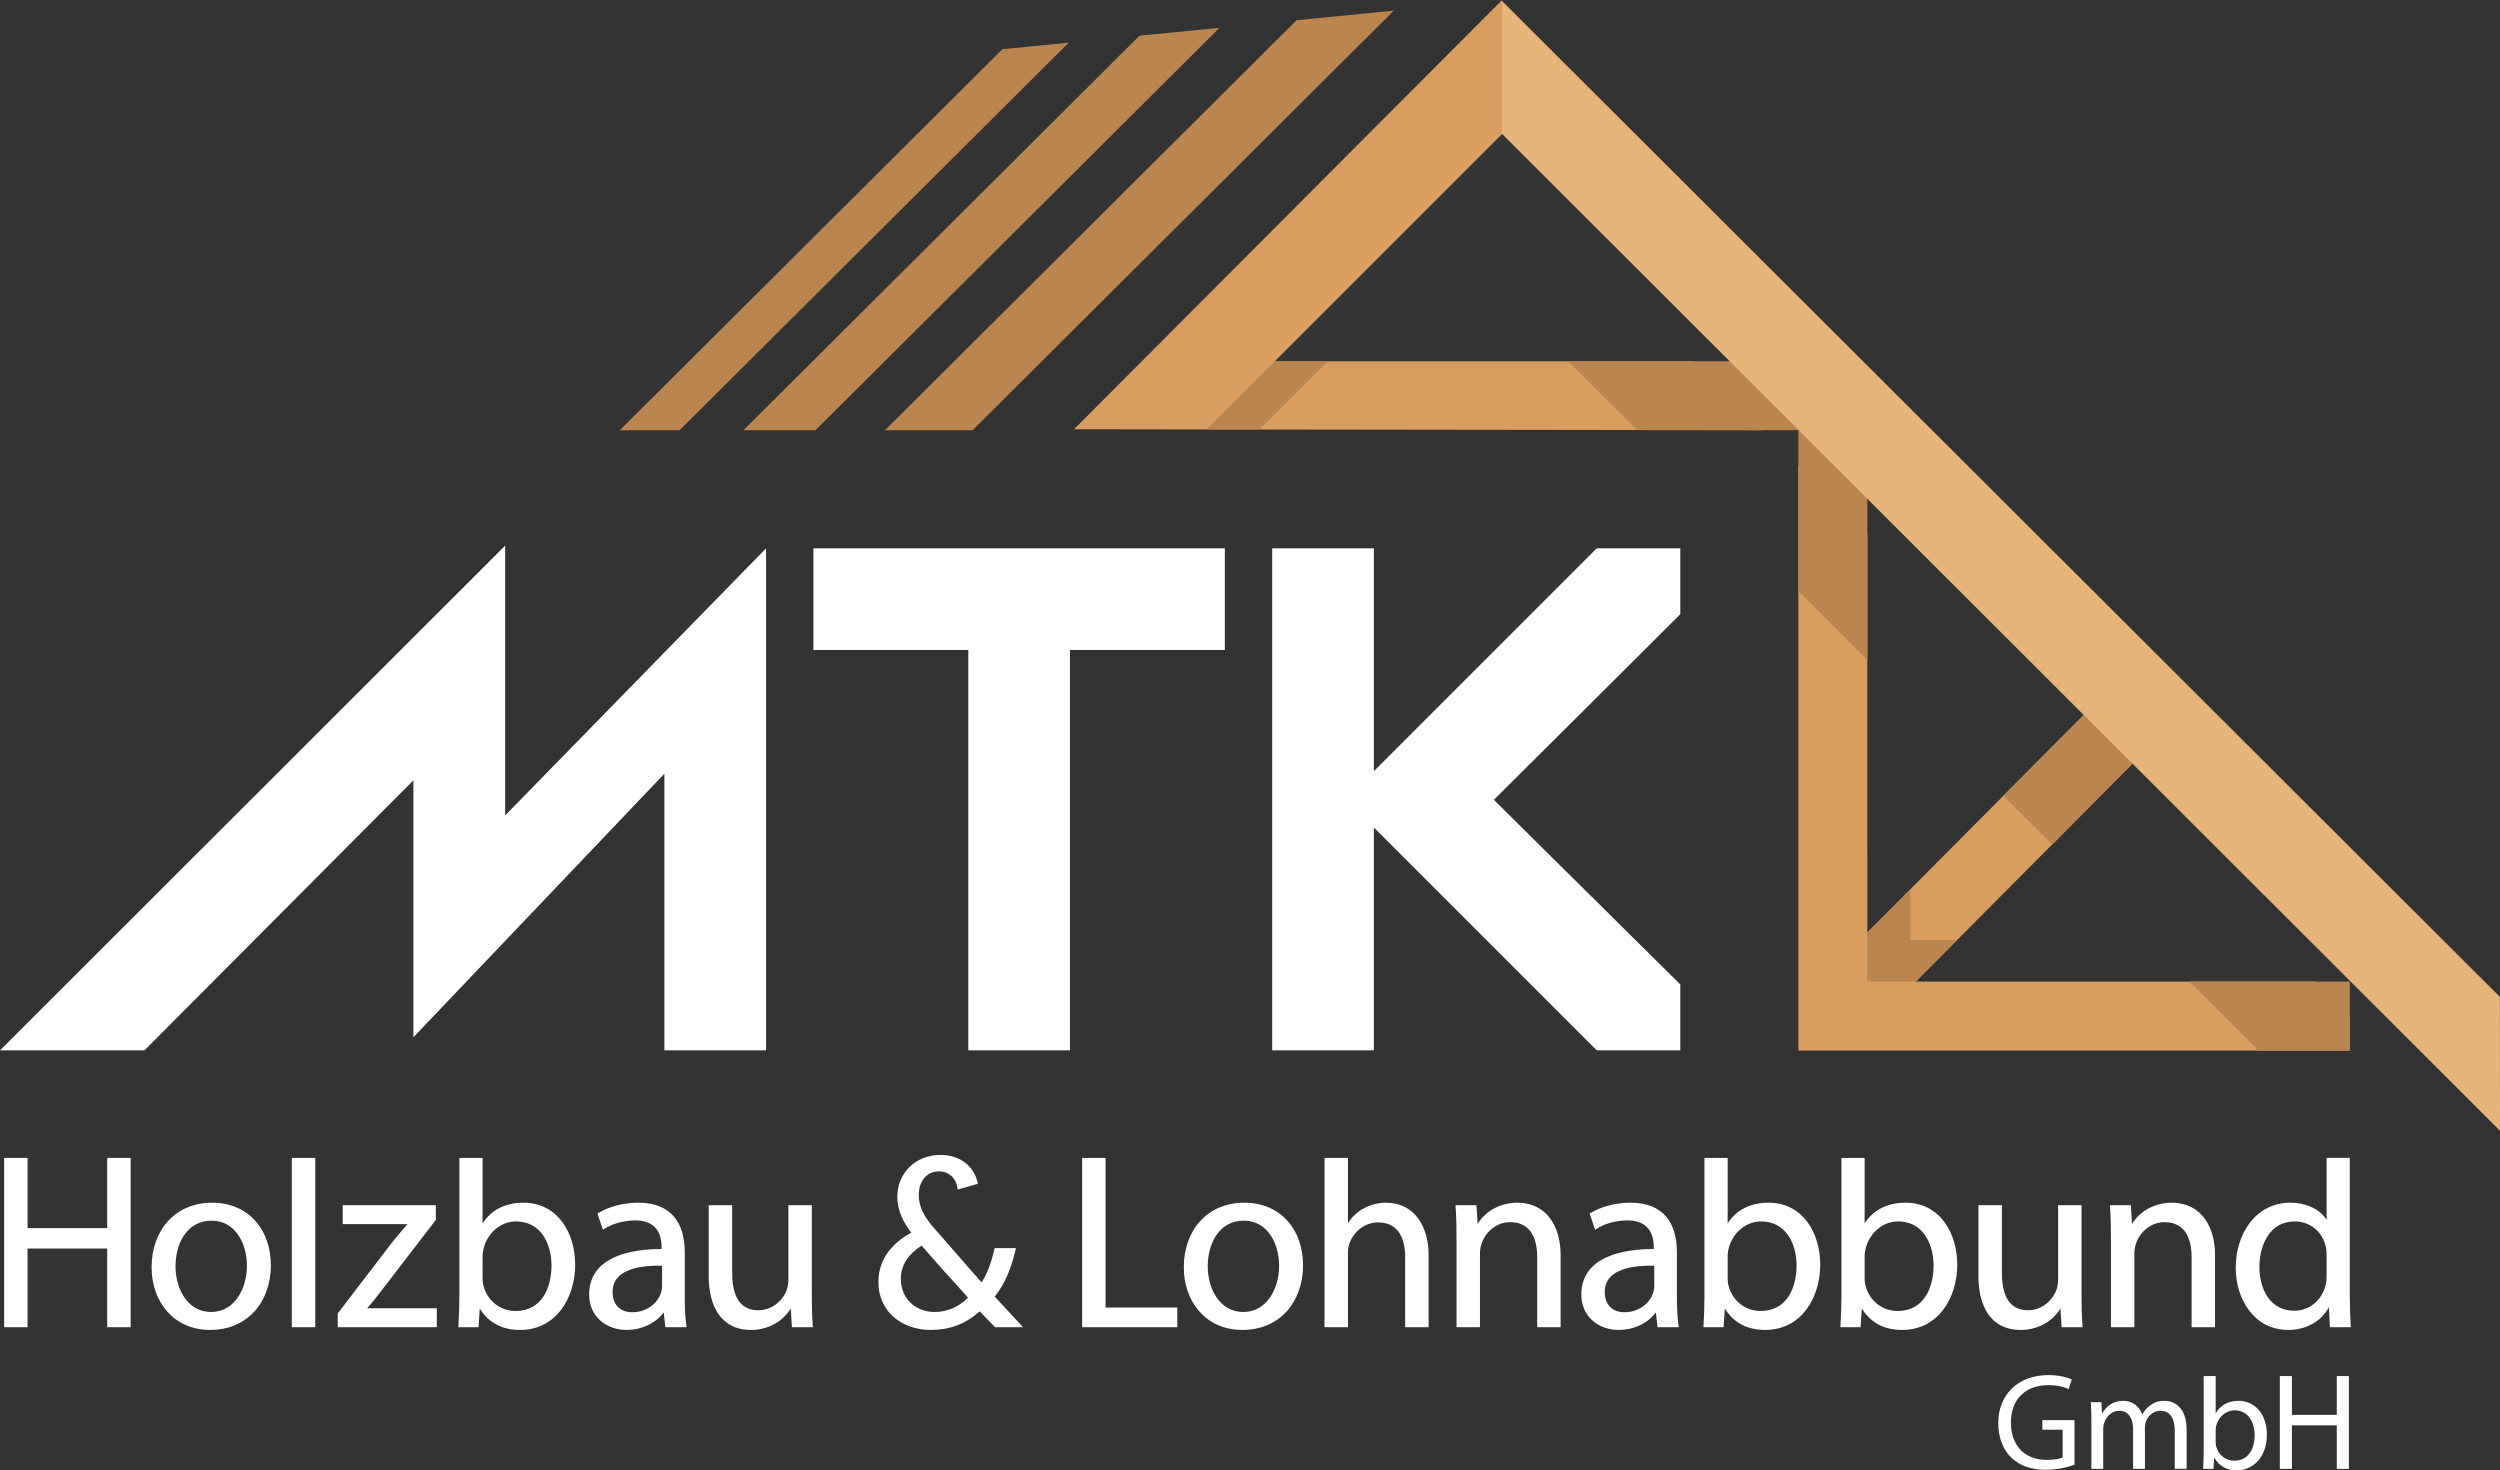 <?xml version="1.0" encoding="UTF-8"?>
<!DOCTYPE svg PUBLIC "-//W3C//DTD SVG 1.1//EN" "http://www.w3.org/Graphics/SVG/1.1/DTD/svg11.dtd">
<!-- Creator: CorelDRAW -->
<svg xmlns="http://www.w3.org/2000/svg" xml:space="preserve" width="100%" height="100%" version="1.1" style="shape-rendering:geometricPrecision; text-rendering:geometricPrecision; image-rendering:optimizeQuality; fill-rule:evenodd; clip-rule:evenodd"
viewBox="0 0 18000 10586.54"
 xmlns:xlink="http://www.w3.org/1999/xlink"
 xmlns:xodm="http://www.corel.com/coreldraw/odm/2003">
 <rect x="0" y="0" width="18000" height="10586.54" fill="#333333" stroke="none"/>
 <defs>
  <style type="text/css">
   <![CDATA[
    .fil0 {fill:white}
    .fil1 {fill:#E7B47A}
    .fil2 {fill:#D99D5F}
    .fil3 {fill:#BA854F}
    .fil4 {fill:white;fill-rule:nonzero}
   ]]>
  </style>
 </defs>
 <g id="Ebene_x0020_1">
  <g id="_105553187348064">
   <path class="fil0" d="M-0 7562.56l1040.25 0 1936.23 -1944.29 0 1850.01 1807.18 -1897.64 0 1991.92 732.15 0 0 -3614.74 -1878.79 1923.21 0 -1942.35 -3637.02 3633.88zm5856.69 -2882.65l1115.05 0 0 2882.65 732.11 0 0 -2882.65 1115.05 0 0 -732.09 -2962.21 0 0 732.09zm4035.07 -732.09l-731.98 0 0 3614.74 731.98 0 0 -1604.77 1604.86 1604.77 601.56 0 0 -474.52 -1342.4 -1329.1 1342.4 -1336.43 0 -474.71 -601.56 0 -1604.86 1604.67 0 -1604.65z"/>
   <g>
    <polygon class="fil1" points="18000,8141.8 15354.09,5498.69 15336.38,5495.57 15008.78,5168.37 15002.72,5147.74 13444.88,3591.55 13433.7,3593.67 12959.9,3120.04 12950.74,3097.54 12926.56,3085.33 12451.39,2610.64 12453.79,2601.11 10815.24,964.65 10785.85,957.15 10785.85,44.32 10815.24,8.09 17999.07,7177.17 "/>
    <path class="fil2" d="M12948.3 3353.74l496.58 496.06 0 2864.12 1558.06 -1566.38 351.14 351.14 -1560.65 1568.99 2872.74 0 252.11 251.84 0 244.74 -3969.98 0 0 -4210.51zm-2133.05 -3353.74l0 8.09 0 956.57 -1636.46 1636.45 3016.08 0 496.76 496.23 -4958.84 -6.8 3082.46 -3090.54z"/>
    <path class="fil3" d="M15763.84 7067.67l1154.44 0 0 496.58 -657.33 0 -497.11 -496.58zm-4472.21 -4466.56l1162.16 0 496.95 496.44 -0.39 0 494.53 494.01 0 1159.61 -496.58 -496.07 0 -1157.55 -1160.25 -0.55 -496.42 -495.89zm-2222.51 490.75l490.74 -490.75 -381.07 0 -490.74 490.75 381.07 0zm5355.05 2637.55l578.77 -581.87 351.14 351.14 -578.59 581.68 -351.32 -350.95zm-979.29 431.09l0 553.42 308.09 -309.73 0 364.09 338.25 0 -297.79 299.39 -349.3 0 0 -906.45 0.75 -0.72z"/>
    <path class="fil3" d="M6372 3097.69l630.91 0 3032.34 -3020.91 -700.43 68.93 -2962.82 2951.98zm-1019.41 0l518.76 0 2909.2 -2897.4 -576 56.68 -2851.96 2840.72zm1864.99 -2743.56l-2755.27 2743.56 430.62 0 2802.05 -2790.55 -477.4 46.99z"/>
   </g>
   <path class="fil0" d="M16751.47 9186.51l0 -150.58c0,-20.32 -1.62,-45.19 -7.01,-65.04 -24.62,-104.14 -114.5,-176.8 -222.32,-176.8 -179.82,0 -254.42,169.89 -254.42,327.91 0,156.65 74.41,315.36 250.83,315.36 110.73,0 199.66,-77.75 225.91,-184.05 5.43,-22.03 7.01,-44.17 7.01,-66.8zm16.66 224.56c-56.89,108.76 -171.73,164.44 -292.6,164.44 -244.88,0 -377.49,-220.28 -378.24,-446.34 -0.77,-237.18 137.45,-469.68 394.39,-469.68 99.42,0 203.84,37.17 259.79,122.86l0 -445.47 166.83 0 0 989.45c0,74.33 2.66,149.46 7.19,223.68l0.34 5.8 -150.81 0 -6.89 -144.74zm-3104.51 28.06c185.68,0 257.99,-163.32 257.99,-327.89 0,-157.42 -77.89,-317.15 -254.4,-317.15 -112.57,0 -204.17,83.46 -233.11,189.55 -5.82,21.36 -8.75,42.69 -8.75,64.87l0 154.15c0,18.56 1.56,37.9 6.99,55.97 28.19,107.44 119.63,180.5 231.28,180.5zm-258.78 -18.01l-8.52 134.69 -145.36 0 0.35 -5.8c4.51,-74.22 7.16,-149.35 7.16,-223.68l0 -989.45 166.88 0 0 472.03c64.55,-103.07 172.54,-149.42 293.84,-149.42 248.58,0 372.85,218.66 372.85,446.36 0,237.42 -135.88,469.66 -396.14,469.66 -125.68,0 -224.65,-48.06 -291.06,-154.39zm-727.53 18.01c185.68,0 258,-163.32 258,-327.89 0,-157.42 -77.9,-317.15 -254.4,-317.15 -112.57,0 -204.18,83.46 -233.1,189.55 -5.84,21.36 -8.77,42.69 -8.77,64.87l0 154.15c0,18.56 1.56,37.9 7,55.97 28.19,107.44 119.6,180.5 231.27,180.5zm-258.78 -18.01l-8.51 134.69 -145.34 0 0.32 -5.8c4.51,-74.22 7.19,-149.35 7.19,-223.68l0 -989.45 166.85 0 0 472.03c64.58,-103.07 172.53,-149.42 293.84,-149.42 248.61,0 372.85,218.66 372.85,446.36 0,237.42 -135.86,469.66 -396.14,469.66 -125.68,0 -224.65,-48.06 -291.06,-154.39zm-507.92 -308.1c-132.91,-2.25 -356.49,13.58 -356.49,189.97 0,88.62 53.09,145.11 141.51,145.11 92.74,0 177.53,-51.96 208.05,-141.34 4.68,-15.57 6.93,-32.32 6.93,-48.55l0 -145.19zm11.66 336.17c-61.6,82.84 -164.08,126.32 -266.08,126.32 -151.82,0 -270.7,-100.04 -270.7,-254.57 0,-274.87 303.83,-328.36 521.52,-328.11l0 -12.44c0,-124.1 -62.69,-194.34 -191.64,-193.47 -76.25,0.52 -161.02,20.58 -224.6,63.57l-5.93 4.02 -39.53 -116.63 3.66 -2.27c82.61,-51.63 193.04,-76.12 289.67,-76.12 233.74,0 335.23,140.42 335.23,358.54l0 324.41c0,68.16 2.27,139.64 12.49,207.08l0.94 6.29 -152.82 0 -12.21 -106.62zm-2966.88 -660.49c-181.59,0 -259.79,170.11 -259.79,329.71 0,153.96 82.01,327.87 256.22,327.87 174.55,0 257.97,-177.42 257.97,-331.44 0,-153.72 -77.71,-326.14 -254.4,-326.14zm3.57 -129.21c262.64,0 423.07,194.96 423.07,449.96 0,262.89 -166.29,466.06 -437.4,466.06 -259.23,0 -421.25,-199.86 -421.25,-451.75 0,-262.27 166.92,-464.27 435.58,-464.27zm-1989.44 682.92c-112.57,-123.84 -224.76,-247.79 -334.12,-374.54 -85.7,56.58 -149.44,131.65 -149.44,240.16 0,139.97 104.82,238.25 243.64,238.25 90.64,0 177.87,-38.07 239.92,-103.87zm84.29 98.99c-101.79,91.5 -215.88,134.11 -352.87,134.11 -204.5,0 -376.49,-129.68 -376.49,-344.19 0,-165.36 97.77,-279.77 236.6,-356.3l0 -0.25c-56.42,-71.38 -100.38,-162.06 -100.38,-254.59 0,-178.96 134.82,-304.79 311.96,-304.79 137.1,0 244.35,79.95 267.73,207.96l-145.13 41.19c-7.16,-72.7 -54.2,-130.68 -135.15,-130.68 -96.79,0 -145.11,81.73 -145.11,170.17 0,83.67 38.14,147.73 87.38,211.56 122.6,138.47 241.74,279.5 365.3,417.53 45.96,-72.06 74.67,-159.99 93.73,-246.68l153.33 0c-28.06,124.76 -72.89,252.15 -153.08,348.64 65.15,70.6 130.28,141.23 195.69,211.53l8.53 9.2 -201.18 0 -1.63 -1.6c-36.98,-37.01 -72.29,-75.68 -109.23,-112.81zm-2286.84 -328.38c-132.91,-2.25 -356.48,13.58 -356.48,189.97 0,88.62 53.08,145.11 141.5,145.11 92.75,0 177.53,-51.96 208.05,-141.34 4.71,-15.57 6.93,-32.32 6.93,-48.55l0 -145.19zm11.66 336.17c-61.6,82.84 -164.07,126.32 -266.06,126.32 -151.84,0 -270.71,-100.04 -270.71,-254.57 0,-274.87 303.82,-328.36 521.52,-328.11l0 -12.44c0,-124.1 -62.69,-194.34 -191.62,-193.47 -76.28,0.52 -161.04,20.58 -224.63,63.57l-5.92 4.02 -39.53 -116.63 3.66 -2.27c82.62,-51.63 193.03,-76.12 289.67,-76.12 233.71,0 335.23,140.42 335.23,358.54l0 324.41c0,68.16 2.28,139.64 12.49,207.08l0.96 6.29 -152.85 0 -12.21 -106.62zm-1065.89 -10.06c185.7,0 257.99,-163.32 257.99,-327.89 0,-157.42 -77.9,-317.15 -254.4,-317.15 -112.55,0 -204.16,83.46 -233.1,189.55 -5.84,21.36 -8.77,42.69 -8.77,64.87l0 154.15c0,18.56 1.59,37.9 7,55.97 28.17,107.44 119.61,180.5 231.28,180.5zm-258.79 -18.01l-8.51 134.69 -145.34 0 0.34 -5.8c4.52,-74.22 7.17,-149.35 7.17,-223.68l0 -989.45 166.85 0 0 472.03c64.58,-103.07 172.55,-149.42 293.84,-149.42 248.61,0 372.88,218.66 372.88,446.36 0,237.42 -135.89,469.66 -396.17,469.66 -125.66,0 -224.65,-48.06 -291.06,-154.39zm-1930.45 -632.42c-181.62,0 -259.79,170.11 -259.79,329.71 0,153.96 81.98,327.87 256.24,327.87 174.55,0 257.97,-177.42 257.97,-331.44 0,-153.72 -77.73,-326.14 -254.42,-326.14zm3.59 -129.21c262.64,0 423.07,194.96 423.07,449.96 0,262.89 -166.32,466.06 -437.42,466.06 -259.23,0 -421.26,-199.86 -421.26,-451.75 0,-262.27 166.92,-464.27 435.61,-464.27zm13823.45 153.7c58.44,-99.22 172.08,-153.7 285.67,-153.7 216.07,0 311.94,177.59 311.94,374.69l0 521.63 -168.65 0 0 -505.5c0,-129.94 -45.31,-250.83 -195.26,-250.83 -96.13,0 -177.08,68.08 -206.34,157.7 -7.87,21.67 -10.44,48.7 -10.44,71.61l0 527.02 -168.65 0 0 -638.14c0,-78.21 -1.31,-156.35 -7.15,-234.37l-0.44 -5.89 150.83 0 8.49 135.78zm-515.34 608.17c-60.7,98.99 -169.94,154.15 -285.67,154.15 -225.63,0 -304.77,-184.84 -304.77,-385.41l0 -512.69 168.63 0 0 484.01c0,129.72 31.46,272.35 188.11,272.35 90.78,0 169.34,-58.74 202.83,-141.77 9.78,-24.17 13.95,-52.68 13.95,-78.6l0 -535.99 168.65 0 0 634.55c0,79.07 0.92,159.07 7.14,237.95l0.47 5.9 -150.83 0 -8.51 -134.45zm-4196.44 -608.17c58.43,-99.22 172.05,-153.7 285.67,-153.7 216.09,0 311.96,177.59 311.96,374.69l0 521.63 -168.65 0 0 -505.5c0,-129.94 -45.33,-250.83 -195.28,-250.83 -96.15,0 -177.08,68.08 -206.34,157.7 -7.87,21.67 -10.44,48.7 -10.44,71.61l0 527.02 -168.65 0 0 -638.14c0,-78.21 -1.29,-156.35 -7.15,-234.37l-0.45 -5.89 150.84 0 8.49 135.78zm-933.58 -6.2c26.54,-42.65 64.83,-79.12 108.35,-103.76 49.97,-28.3 106.46,-43.74 163.97,-43.74 214.15,0 308.36,180.78 308.36,374.69l0 521.63 -168.63 0 0 -503.73c0,-129.91 -45.32,-250.8 -195.28,-250.8 -94.83,0 -174.72,64.93 -206.38,152.39 -9.15,23.76 -10.39,48.15 -10.39,73.34l0 528.8 -168.63 0 0 -1218.93 168.63 0 0 470.11zm-1744.89 607.06l516.16 0 0 141.76 -684.83 0 0 -1218.93 168.67 0 0 1077.17zm-2266.98 7.31c-60.71,98.99 -169.96,154.15 -285.7,154.15 -225.63,0 -304.77,-184.84 -304.77,-385.41l0 -512.69 168.68 0 0 484.01c0,129.72 31.44,272.35 188.07,272.35 90.82,0 169.33,-58.74 202.85,-141.77 9.75,-24.17 13.95,-52.68 13.95,-78.6l0 -535.99 168.65 0 0 634.55c0,79.07 0.9,159.07 7.14,237.95l0.47 5.9 -150.83 0 -8.51 -134.45zm-2759.6 -607.55l-466.28 0 0 -136.4 670.48 0 0 105.9 -388.25 505.12c-34.31,44.62 -68.6,89.21 -106.37,130.98l501.79 0 0 136.4 -713.52 0 0 -98.73 391.95 -512.37c36.04,-44.23 73.33,-87.39 110.2,-130.9zm-832.61 742l0 -1218.93 168.68 0 0 1218.93 -168.68 0zm-1902.54 -713.51l573.33 0 0 -505.42 168.65 0 0 1218.93 -168.65 0 0 -566.35 -573.33 0 0 566.35 -168.65 0 0 -1218.93 168.65 0 0 505.42z"/>
   <path class="fil4" d="M16414.53 9907.63l0 668 87.21 0 0 -313.17 323.1 0 0 313.17 87.21 0 0 -668 -87.21 0 0 279.5 -323.1 0 0 -279.5 -87.21 0zm-461.76 390.5c0,-13.88 2,-25.76 4.95,-36.67 17.86,-65.42 73.35,-107.03 131.82,-107.03 94.16,0 143.7,82.26 143.7,178.38 0,110.03 -53.51,184.35 -145.68,184.35 -63.42,0 -114.96,-41.62 -130.82,-102.09 -2.97,-9.91 -3.97,-20.82 -3.97,-31.7l0 -85.24zm-86.22 153.61c0,42.63 -1.97,91.19 -3.97,123.89l74.35 0 4.95 -78.3 1.98 0c36.68,62.44 92.17,89.21 161.54,89.21 107.05,0 216.05,-85.24 216.05,-256.71 0,-144.68 -83.23,-243.8 -203.17,-243.8 -77.3,0 -132.79,33.7 -163.51,87.22l-2 0 0 -265.62 -86.22 0 0 544.11zm-808.63 123.89l85.24 0 0 -288.4c0,-14.86 1.98,-30.72 6.93,-42.61 13.88,-43.6 54.51,-87.23 108.03,-87.23 66.39,0 100.09,54.51 100.09,130.84l0 287.4 85.24 0 0 -296.33c0,-15.86 2.98,-30.73 6.93,-43.61 15.86,-41.63 53.54,-78.3 104.07,-78.3 69.38,0 104.08,54.51 104.08,147.67l0 270.57 85.21 0 0 -281.47c0,-166.5 -94.15,-208.13 -158.57,-208.13 -45.58,0 -76.3,11.91 -105.05,33.7 -19.81,14.86 -39.65,34.7 -54.51,62.45l-1.98 0c-20.81,-56.49 -70.37,-96.15 -134.79,-96.15 -80.28,0 -124.87,42.63 -151.63,88.22l-2.98 0 -3.95 -78.31 -76.33 0c2,39.65 3.97,79.31 3.97,129.84l0 349.85zm-121.53 -350.85l-231.66 0 0 69.38 146.42 0 0 199.21c-19.81,9.91 -58.47,17.84 -114.96,17.84 -156.61,0 -257.68,-100.1 -257.68,-269.57 0,-167.49 106.05,-268.59 268.57,-268.59 67.4,0 112,11.89 147.68,28.75l21.81 -70.37c-28.74,-13.87 -90.19,-30.73 -167.49,-30.73 -223.99,0 -361.76,145.71 -361.76,344.9 0,104.07 35.68,193.26 93.17,248.77 65.42,62.42 148.65,88.19 249.75,88.19 90.19,0 167.49,-21.79 206.15,-36.65l0 -321.13z"/>
  </g>
 </g>
</svg>
